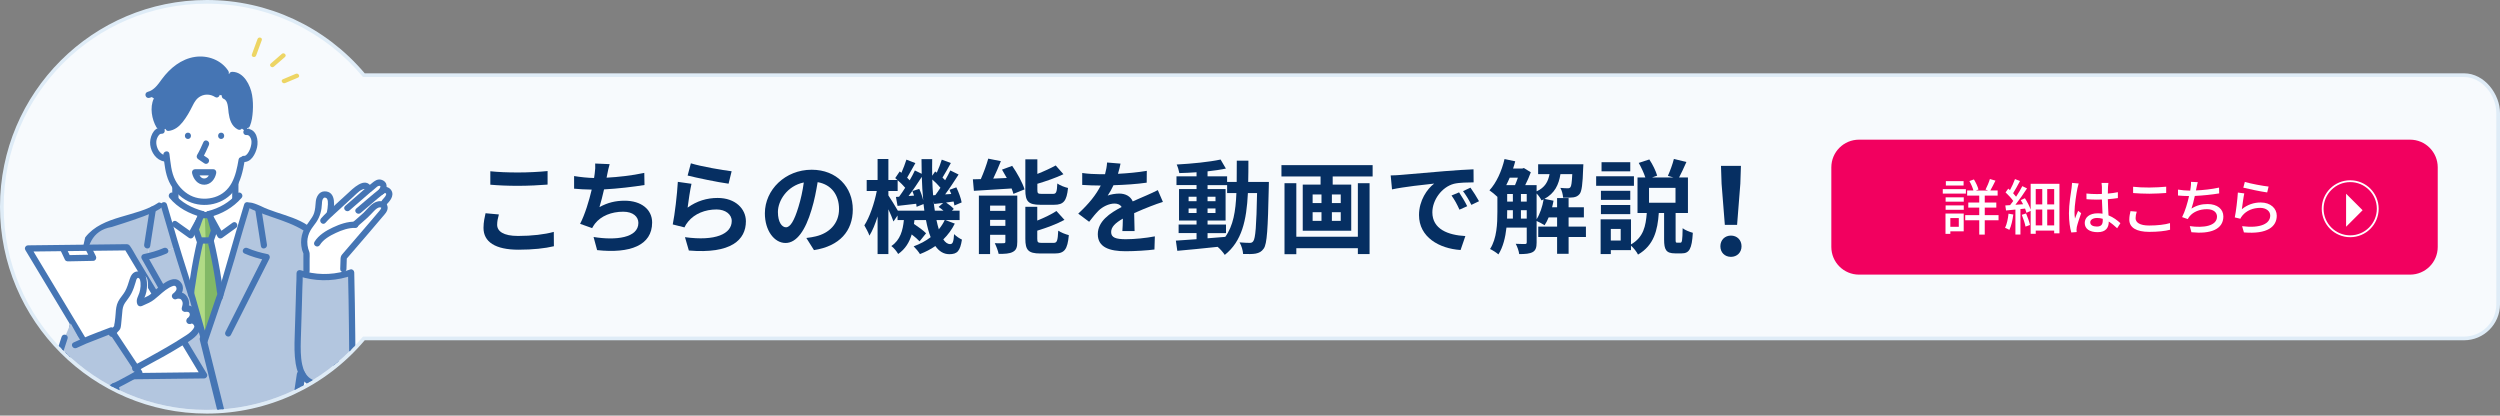 <?xml version="1.0" encoding="utf-8"?>
<!-- Generator: Adobe Illustrator 25.0.0, SVG Export Plug-In . SVG Version: 6.00 Build 0)  -->
<svg version="1.1" id="レイヤー_1" xmlns="http://www.w3.org/2000/svg" xmlns:xlink="http://www.w3.org/1999/xlink" x="0px"
	 y="0px" viewBox="0 0 677.42 112.62" style="enable-background:new 0 0 677.42 112.62;" xml:space="preserve">
<rect x="0" y="0" width="677.42" height="112.62" fill="#808080" stroke="none"/>
<style type="text/css">
	.st0{fill:#F7FAFD;}
	.st1{fill:#DFECF7;}
	.st2{fill:#062F62;}
	.st3{clip-path:url(#SVGID_2_);}
	.st4{fill:#EDD564;}
	.st5{fill:#FFFFFF;}
	.st6{fill:#4575B4;stroke:#4575B4;stroke-width:0.5;stroke-miterlimit:10;}
	.st7{fill:#B3C6DF;}
	.st8{fill:#4575B4;}
	.st9{fill:#B1DB86;}
	.st10{fill:#82B866;}
	.st11{fill:#CACACA;}
	.st12{fill:#F2005F;}
	.st13{display:none;opacity:0.4;}
	.st14{display:inline;opacity:0.72;fill:#FFFFFF;enable-background:new    ;}
	.st15{fill:none;stroke:#FFFFFF;stroke-width:0.5;stroke-miterlimit:10;}
</style>
<g>
	<path class="st0" d="M56.035,111.57c-30.622,0-55.535-24.913-55.535-55.535
		S25.413,0.5,56.035,0.5c16.47,0,31.969,7.237,42.562,19.867h569.071
		c5.295,0,9.251,5.412,9.251,10.251v51.834c0,5.102-4.15,9.252-9.251,9.252
		H98.598C88.004,104.333,72.505,111.57,56.035,111.57z"/>
	<g>
		<path class="st1" d="M56.035,1C73.056,1,88.268,8.73,98.364,20.867H667.668
			c4.833,0,8.752,4.918,8.752,9.751V82.452c0,4.833-3.918,8.751-8.752,8.751H98.364
			c-10.095,12.137-25.308,19.867-42.328,19.867C25.64,111.07,1,86.43,1,56.035
			S25.64,1,56.035,1 M56.035,0C25.137,0,0,25.137,0,56.035s25.137,56.035,56.035,56.035
			c16.54,0,32.11-7.235,42.795-19.867h568.839c5.377,0,9.752-4.374,9.752-9.751
			V30.618c0-5.075-4.17-10.751-9.752-10.751H98.83C88.145,7.235,72.575,0,56.035,0
			L56.035,0z"/>
	</g>
</g>
<path class="st2" d="M134.712,60.898c0,1.767,1.684,3.037,5.659,3.037
	c3.727,0,7.26-0.414,9.69-1.104l0.028,3.892
	c-2.402,0.58-5.715,0.939-9.579,0.939c-6.322,0-9.497-2.126-9.497-5.908
	c0-1.601,0.331-2.954,0.552-3.975l3.616,0.331
	C134.905,59.103,134.712,59.959,134.712,60.898z M140.371,46.736
	c2.733,0,5.88-0.165,8.006-0.387v3.672c-1.932,0.166-5.355,0.332-7.978,0.332
	c-2.899,0-5.3-0.11-7.537-0.304V46.405
	C134.905,46.625,137.472,46.736,140.371,46.736z"/>
<path class="st2" d="M164.534,47.288c-0.055,0.248-0.11,0.552-0.166,0.856
	c3.147-0.165,6.874-0.58,10.215-1.297l0.055,3.285
	c-2.871,0.469-7.26,0.994-10.96,1.187c-0.387,1.684-0.828,3.451-1.242,4.803
	c2.236-1.242,4.389-1.739,6.846-1.739c4.472,0,7.426,2.374,7.426,5.908
	c0,6.211-5.991,8.447-14.907,7.481l-0.966-3.561
	c6.046,0.994,12.147,0.248,12.147-3.81c0-1.656-1.408-3.037-4.113-3.037
	c-3.175,0-5.991,1.132-7.647,3.23c-0.303,0.387-0.497,0.745-0.773,1.215
	l-3.258-1.16c1.325-2.568,2.429-6.239,3.147-9.275
	c-1.739-0.028-3.368-0.11-4.776-0.248v-3.423
	c1.656,0.276,3.727,0.497,5.411,0.525c0.055-0.414,0.11-0.801,0.166-1.132
	c0.166-1.187,0.193-1.878,0.138-2.788l3.92,0.165
	C164.893,45.439,164.727,46.377,164.534,47.288z"/>
<path class="st2" d="M186.323,56.26c2.512-1.822,5.245-2.622,8.144-2.622
	c4.831,0,7.647,2.981,7.647,6.322c0,5.024-3.975,8.889-15.46,7.923l-1.049-3.616
	c8.282,1.132,12.671-0.884,12.671-4.39c0-1.794-1.711-3.119-4.113-3.119
	c-3.119,0-5.935,1.16-7.674,3.257c-0.497,0.607-0.773,1.049-1.021,1.601
	l-3.175-0.8c0.552-2.706,1.187-8.116,1.38-11.54l3.699,0.525
	C187.013,51.319,186.516,54.686,186.323,56.26z M198.249,46.405l-0.828,3.368
	c-2.788-0.359-8.944-1.656-11.098-2.208l0.883-3.313
	C189.829,45.08,195.847,46.129,198.249,46.405z"/>
<path class="st2" d="M220.563,67.772l-2.071-3.285c1.049-0.11,1.822-0.276,2.567-0.442
	c3.534-0.828,6.294-3.368,6.294-7.398c0-3.81-2.071-6.653-5.797-7.288
	c-0.387,2.346-0.856,4.886-1.656,7.481c-1.656,5.577-4.03,9-7.039,9
	c-3.064,0-5.604-3.368-5.604-8.033c0-6.377,5.521-11.816,12.671-11.816
	c6.846,0,11.153,4.748,11.153,10.767C231.081,62.582,227.519,66.695,220.563,67.772z
	 M212.971,61.588c1.16,0,2.236-1.739,3.368-5.466
	c0.635-2.043,1.16-4.389,1.463-6.681c-4.555,0.939-7.012,4.969-7.012,8.006
	C210.79,60.235,211.894,61.588,212.971,61.588z"/>
<path class="st2" d="M258.722,60.594c-0.8,1.601-1.849,3.037-3.119,4.279
	c0.552,0.828,1.16,1.27,1.85,1.27c0.69,0,0.938-0.525,1.076-2.706
	c0.607,0.635,1.491,1.187,2.126,1.491c-0.497,3.12-1.27,3.948-3.423,3.948
	c-1.546,0-2.788-0.801-3.782-2.209c-1.27,0.883-2.677,1.601-4.169,2.181
	c-0.359-0.607-1.16-1.573-1.711-2.098c1.739-0.635,3.285-1.463,4.61-2.484
	c-0.525-1.325-0.938-2.871-1.27-4.638h-3.119
	c-0.028,0.359-0.083,0.718-0.138,1.049c1.215,0.801,2.568,1.794,3.285,2.54
	l-1.767,2.181c-0.469-0.525-1.27-1.215-2.126-1.878
	c-0.635,2.098-1.711,3.948-3.672,5.3c-0.359-0.662-1.187-1.684-1.849-2.153
	c2.429-1.629,3.119-4.251,3.396-7.039h-1.712v-1.242l-1.104,1.629
	c-0.276-0.828-0.828-2.098-1.38-3.313v12.147h-2.926V58.662
	c-0.635,2.015-1.38,3.865-2.208,5.19c-0.304-0.856-0.939-2.043-1.38-2.788
	c1.435-2.181,2.733-6.018,3.368-9.303h-2.733v-2.982h2.954v-5.687h2.926v5.687
	h2.457c-0.193-0.193-0.414-0.359-0.608-0.525l1.215-1.794l0.469,0.359
	c0.497-1.16,1.049-2.54,1.353-3.561l2.429,0.939
	c-0.773,1.325-1.573,2.843-2.236,3.947c0.248,0.248,0.497,0.497,0.69,0.718
	c0.552-0.939,1.021-1.85,1.408-2.678l1.85,0.911
	c-0.028-1.298-0.055-2.623-0.055-3.975h2.899c-0.028,1.546-0.028,3.037,0,4.5
	l0.801-1.159l0.442,0.331c0.525-1.132,1.049-2.512,1.353-3.534l2.457,0.911
	c-0.773,1.38-1.573,2.871-2.264,3.947c0.248,0.249,0.497,0.497,0.718,0.718
	c0.525-0.911,1.021-1.85,1.408-2.65l2.236,1.104
	c-1.104,1.739-2.429,3.754-3.644,5.383l1.656-0.11
	c-0.138-0.387-0.303-0.773-0.469-1.132l1.849-0.663
	c0.635,1.298,1.27,3.009,1.436,4.086l-1.96,0.828
	c-0.055-0.304-0.11-0.69-0.221-1.077l-2.043,0.276
	c0.801,0.525,1.656,1.215,2.098,1.739l-0.525,0.469h2.098v2.54h-3.865
	L258.722,60.594z M250.468,57.088c-0.055-0.58-0.138-1.187-0.221-1.794
	l-1.877,0.745c-0.028-0.248-0.055-0.525-0.111-0.828
	c-1.794,0.193-3.506,0.414-5.052,0.58l-0.441-2.429l0.856-0.055
	c0.525-0.718,1.104-1.546,1.656-2.429c-0.525-0.635-1.298-1.408-2.043-2.043
	v2.926h-2.512v1.187c0.58,0.856,1.905,2.982,2.568,4.141H250.468z
	 M249.088,51.181c0.442,0.939,0.856,2.126,1.076,3.092
	c-0.193-2.015-0.331-4.141-0.387-6.35c-1.104,1.711-2.402,3.644-3.589,5.19
	l1.491-0.11c-0.138-0.442-0.276-0.856-0.441-1.242L249.088,51.181z
	 M253.449,52.865c0.442-0.58,0.911-1.27,1.38-1.988
	c-0.58-0.718-1.408-1.546-2.208-2.236c0.028,1.491,0.11,2.899,0.221,4.279
	L253.449,52.865z M255.658,57.088c-0.414-0.359-0.883-0.718-1.325-1.021l1.242-1.076
	c-0.856,0.083-1.656,0.193-2.429,0.276l-0.166-0.773
	c0.083,0.911,0.193,1.767,0.331,2.595H255.658z M253.753,59.628
	c0.193,0.911,0.414,1.767,0.635,2.512c0.635-0.773,1.187-1.601,1.601-2.512
	H253.753z"/>
<path class="st2" d="M274.273,44.942c1.353,1.96,2.816,4.582,3.341,6.377l-3.009,1.215
	c-0.11-0.442-0.276-0.938-0.497-1.463c-3.644,0.248-7.399,0.469-10.214,0.635
	l-0.276-3.119c0.663,0,1.38-0.028,2.153-0.055
	c0.773-1.739,1.546-3.865,2.015-5.549l3.423,0.69
	c-0.635,1.601-1.38,3.257-2.071,4.72l3.672-0.165
	c-0.414-0.773-0.856-1.546-1.298-2.264L274.273,44.942z M275.653,65.536
	c0,1.436-0.276,2.236-1.187,2.706c-0.939,0.525-2.209,0.552-3.865,0.552
	c-0.165-0.856-0.662-2.126-1.049-2.899c0.966,0.055,2.07,0.027,2.429,0
	c0.332,0,0.442-0.083,0.442-0.414V63.631h-4.141v5.217h-3.037V53.003h10.407V65.536z
	 M268.282,55.708v1.436h4.141v-1.436H268.282z M272.423,61.202v-1.629h-4.141v1.629
	H272.423z M281.837,55.487c-3.23,0-4.003-0.966-4.003-4.003v-8.309h3.257v3.947
	c1.85-0.718,3.672-1.573,4.969-2.291l2.098,2.374
	c-2.098,0.994-4.665,1.877-7.067,2.595v1.629c0,0.994,0.166,1.104,1.215,1.104
	h3.009c0.883,0,1.076-0.414,1.187-2.816c0.663,0.497,2.015,1.021,2.899,1.215
	c-0.359,3.534-1.215,4.555-3.754,4.555H281.837z M285.481,65.812
	c0.938,0,1.132-0.525,1.27-3.312c0.69,0.497,2.016,0.994,2.871,1.215
	c-0.359,3.892-1.187,4.969-3.837,4.969h-3.92c-3.23,0-4.03-0.938-4.03-3.975
	v-8.668h3.23v3.727c1.96-0.8,3.865-1.711,5.19-2.595l2.181,2.402
	c-2.126,1.16-4.858,2.153-7.371,2.926v2.208c0,0.966,0.193,1.104,1.27,1.104
	H285.481z"/>
<path class="st2" d="M302.936,47.095c2.622-0.138,5.383-0.387,7.812-0.801l-0.028,3.202
	c-2.622,0.386-6.018,0.607-8.999,0.69c-0.47,1.021-1.021,2.015-1.574,2.816
	c0.718-0.332,2.209-0.552,3.12-0.552c1.684,0,3.064,0.718,3.671,2.126
	c1.436-0.662,2.595-1.132,3.727-1.629c1.076-0.469,2.043-0.911,3.064-1.435
	l1.38,3.202c-0.883,0.248-2.347,0.801-3.285,1.16
	c-1.242,0.497-2.816,1.104-4.5,1.877c0.028,1.546,0.083,3.589,0.111,4.859
	h-3.313c0.083-0.828,0.11-2.153,0.138-3.368
	c-2.071,1.187-3.175,2.264-3.175,3.644c0,1.518,1.298,1.933,4.003,1.933
	c2.347,0,5.411-0.303,7.84-0.773l-0.11,3.561
	c-1.822,0.248-5.218,0.469-7.812,0.469c-4.334,0-7.537-1.049-7.537-4.61
	c0-3.534,3.313-5.742,6.46-7.371c-0.414-0.69-1.16-0.938-1.932-0.938
	c-1.546,0-3.258,0.883-4.307,1.905c-0.828,0.828-1.629,1.822-2.568,3.037
	l-2.954-2.209c2.899-2.678,4.859-5.135,6.101-7.619c-0.138,0-0.248,0-0.359,0
	c-1.132,0-3.147-0.055-4.665-0.165v-3.23c1.408,0.221,3.451,0.332,4.858,0.332
	c0.414,0,0.883,0,1.325,0c0.304-1.105,0.497-2.181,0.552-3.175l3.644,0.303
	C303.488,45.024,303.294,45.936,302.936,47.095z"/>
<path class="st2" d="M343.828,49.303c0,0-0.028,1.077-0.028,1.463
	c-0.248,11.291-0.469,15.294-1.353,16.564c-0.635,0.911-1.27,1.187-2.181,1.38
	c-0.828,0.166-2.098,0.138-3.423,0.11c-0.055-0.911-0.414-2.236-0.966-3.147
	c1.215,0.11,2.264,0.138,2.788,0.138c0.414,0,0.69-0.11,0.939-0.469
	c0.58-0.745,0.856-4.113,1.021-13.03h-2.484
	c-0.359,7.399-1.629,13.086-6.266,16.757c-0.414-0.662-1.215-1.573-1.933-2.181
	c-3.975,0.414-7.951,0.828-10.932,1.076l-0.387-2.761
	c1.546-0.11,3.478-0.248,5.604-0.387v-1.656h-4.858v-2.319h4.858v-1.077h-4.748
	v-8.53h4.748v-1.077h-5.438v-2.374h5.438v-1.104
	c-1.601,0.11-3.174,0.193-4.665,0.221c-0.11-0.663-0.414-1.684-0.718-2.319
	c4.086-0.221,8.862-0.69,11.898-1.353l1.435,2.457
	c-1.463,0.303-3.174,0.552-4.969,0.745v1.353h5.3v1.518h2.595
	c0.028-1.822,0.028-3.727,0.028-5.77h3.147c0,2.015,0,3.947-0.055,5.77H343.828z
	 M322.075,54.521h2.153v-1.215h-2.153V54.521z M324.228,57.723v-1.242h-2.153v1.242
	H324.228z M327.21,64.57c1.573-0.11,3.202-0.248,4.803-0.387
	c2.153-2.981,2.816-6.929,3.009-11.871h-2.512v-2.153h-5.3v1.077h4.886v8.53
	h-4.886v1.077h4.997v2.319h-4.997V64.57z M329.363,54.521v-1.215h-2.153v1.215
	H329.363z M327.21,56.481v1.242h2.153v-1.242H327.21z"/>
<path class="st2" d="M371.939,44.748v3.064h-10.822v2.208h5.025v12.506h-13.141V50.021h4.831
	v-2.208h-10.601V44.748H371.939z M367.936,49.634h3.175v19.214h-3.175V67.247h-16.674
	v1.629h-3.202V49.634h3.202v14.521h16.674V49.634z M355.679,55.018h2.402v-2.319
	h-2.402V55.018z M355.679,59.849h2.402v-2.346h-2.402V59.849z M363.299,52.699h-2.402
	v2.319h2.402V52.699z M363.299,57.502h-2.402v2.346h2.402V57.502z"/>
<path class="st2" d="M379.539,47.398c2.319-0.193,6.874-0.607,11.926-1.021
	c2.844-0.248,5.853-0.414,7.812-0.497l0.028,3.534
	c-1.491,0.028-3.865,0.028-5.328,0.387c-3.34,0.883-5.853,4.445-5.853,7.73
	c0,4.555,4.252,6.184,8.945,6.432l-1.298,3.782
	c-5.797-0.387-11.263-3.478-11.263-9.469c0-3.975,2.236-7.123,4.113-8.53
	c-2.594,0.276-8.226,0.883-11.428,1.573l-0.359-3.782
	C377.938,47.509,379.015,47.454,379.539,47.398z M397.566,55.874l-2.098,0.939
	c-0.69-1.518-1.27-2.595-2.153-3.837l2.043-0.856
	C396.047,53.113,397.041,54.797,397.566,55.874z M400.768,54.521l-2.07,0.994
	c-0.745-1.491-1.381-2.512-2.264-3.727l2.015-0.938
	C399.139,51.815,400.189,53.444,400.768,54.521z"/>
<path class="st2" d="M429.735,64.211h-4.693v4.555h-3.119v-4.555h-5.107v-2.816h5.107
	v-2.484h-2.291c-0.332,0.801-0.69,1.518-1.105,2.126
	c-0.469-0.331-1.463-0.856-2.153-1.16v5.825c0,1.298-0.221,2.126-1.049,2.595
	c-0.856,0.469-1.988,0.552-3.672,0.552c-0.082-0.8-0.525-2.043-0.938-2.788
	c1.105,0.055,2.181,0.055,2.512,0.055s0.469-0.11,0.469-0.469v-3.975h-5.493
	c-0.276,2.595-0.911,5.273-2.181,7.261c-0.469-0.442-1.657-1.187-2.264-1.463
	c1.849-2.843,1.988-6.957,1.988-10.048v-4.086
	c-0.552-0.552-1.574-1.38-2.154-1.767c1.878-2.015,3.341-5.245,4.086-8.475
	l2.899,0.607c-0.166,0.663-0.359,1.325-0.58,1.96h2.512l0.414-0.138
	l1.878,1.16c-0.387,1.076-0.938,2.346-1.518,3.478h3.092v1.684
	c2.291-1.049,3.119-2.65,3.506-4.665h-3.092v-2.678h12.257
	c0,0-0.027,0.69-0.055,1.049c-0.138,4.389-0.387,6.294-0.966,7.012
	c-0.47,0.58-0.995,0.801-1.685,0.911c-0.607,0.083-1.684,0.11-2.788,0.083
	c-0.055-0.856-0.331-1.96-0.745-2.65c0.856,0.083,1.601,0.11,1.988,0.11
	c0.332,0,0.552-0.055,0.745-0.303c0.248-0.304,0.387-1.242,0.497-3.534h-3.202
	c-0.469,2.871-1.518,5.162-4.334,6.708l2.458,0.497
	c-0.111,0.58-0.222,1.187-0.387,1.767h1.353v-2.484h3.119v2.484h4.141v2.761
	h-4.141v2.484h4.693V64.211z M409.086,48.144c-0.304,0.69-0.608,1.38-0.939,2.015
	h2.374c0.276-0.607,0.525-1.325,0.773-2.015H409.086z M408.395,57.42
	c0,0.58,0,1.187-0.028,1.822h1.574v-2.291h-1.546V57.42z M408.395,54.631h1.546
	V52.561h-1.546V54.631z M412.122,54.631h1.573V52.561h-1.573V54.631z M413.695,59.241
	v-2.291h-1.573v2.291H413.695z M416.374,59.407c0.911-1.436,1.573-3.423,1.904-5.383
	c-0.193,0.083-0.386,0.193-0.58,0.276c-0.248-0.552-0.8-1.325-1.325-1.877
	V59.407z"/>
<path class="st2" d="M442.746,50.352h-10.242v-2.595h10.242V50.352z M455.334,65.757
	c0.441,0,0.551-0.497,0.607-3.92c0.608,0.497,1.933,1.021,2.761,1.242
	c-0.248,4.417-0.994,5.577-3.009,5.577h-1.794c-2.429,0-2.981-0.966-2.981-3.782
	v-7.15h-1.435c-0.332,4.665-1.298,8.724-5.632,11.263
	c-0.358-0.745-1.159-1.767-1.904-2.429v1.215h-5.467v1.076h-2.761v-9.414h8.227
	v6.791c3.423-1.933,4.003-5.024,4.279-8.503h-2.512v-9.634h2.125
	c-0.386-1.187-1.104-2.733-1.794-3.948l2.871-0.939
	c0.911,1.353,1.767,3.147,2.126,4.39l-1.408,0.497h5.825l-1.518-0.442
	c0.58-1.27,1.298-3.202,1.629-4.582l3.395,0.828
	c-0.662,1.546-1.408,3.064-1.988,4.196h2.402v9.634h-3.341v7.123
	c0,0.801,0.028,0.911,0.414,0.911H455.334z M441.751,54.162h-7.95v-2.457h7.95
	V54.162z M433.801,55.542h7.95v2.484h-7.95V55.542z M441.751,46.432h-7.785v-2.485
	h7.785V46.432z M439.157,62.03h-2.678v3.147h2.678V62.03z M454.009,50.904h-7.178
	v4.03h7.178V50.904z"/>
<path class="st2" d="M466.168,66.734c0-1.726,1.238-2.898,2.866-2.898
	c1.628,0,2.866,1.172,2.866,2.898c0,1.694-1.238,2.866-2.866,2.866
	C467.373,69.6,466.168,68.428,466.168,66.734z M466.494,49.8l-0.162-4.852h5.405
	l-0.162,4.852l-0.879,11.138h-3.322L466.494,49.8z"/>
<g>
	<g>
		<defs>
			<circle id="SVGID_1_" cx="56.035" cy="56.035" r="55.035"/>
		</defs>
		<clipPath id="SVGID_2_">
			<use xlink:href="#SVGID_1_"  style="overflow:visible;"/>
		</clipPath>
		<g class="st3">
			<g>
				<g>
					<path class="st4" d="M69.402,15.047c0.51-1.386,1.02-2.773,1.53-4.159
						c0.265-0.72-0.886-1.031-1.148-0.317c-0.51,1.386-1.02,2.773-1.53,4.159
						C67.989,15.451,69.139,15.762,69.402,15.047L69.402,15.047z"/>
					<path class="st4" d="M74.21,18.057c1.003-0.874,2.006-1.748,3.009-2.621
						c0.579-0.504-0.266-1.344-0.842-0.842c-1.003,0.874-2.006,1.748-3.009,2.621
						C72.788,17.719,73.634,18.559,74.21,18.057L74.21,18.057z"/>
					<path class="st4" d="M77.245,22.512c1.17-0.495,2.341-0.989,3.511-1.484
						c0.704-0.297,0.097-1.324-0.601-1.028c-1.17,0.495-2.341,0.989-3.511,1.484
						C75.94,21.781,76.547,22.807,77.245,22.512L77.245,22.512z"/>
				</g>
				<g>
					<rect x="47.52" y="45.379" class="st5" width="16.246" height="13.756"/>
					<path class="st6" d="M47.52,59.731c4.747,0,9.494,0,14.241,0c0.668,0,1.336,0,2.005,0
						c0.322,0,0.596-0.273,0.596-0.596c0-4.011,0-8.023,0-12.034
						c0-0.574,0-1.148,0-1.723c0-0.322-0.273-0.596-0.596-0.596
						c-4.747,0-9.494,0-14.241,0c-0.668,0-1.336,0-2.005,0
						c-0.322,0-0.596,0.273-0.596,0.596c0,4.011,0,8.023,0,12.034
						c0,0.574,0,1.148,0,1.723c0,0.766,1.191,0.768,1.191,0c0-4.011,0-8.023,0-12.034
						c0-0.574,0-1.148,0-1.723c-0.199,0.199-0.397,0.397-0.596,0.596
						c4.747,0,9.494,0,14.241,0c0.668,0,1.336,0,2.005,0
						c-0.199-0.199-0.397-0.397-0.596-0.596c0,4.011,0,8.023,0,12.034
						c0,0.574,0,1.148,0,1.723c0.199-0.199,0.397-0.397,0.596-0.596
						c-4.747,0-9.494,0-14.241,0c-0.668,0-1.336,0-2.005,0
						C46.753,58.54,46.752,59.731,47.52,59.731z"/>
				</g>
				<path class="st5" d="M55.708,57.76c-6.551,0-9.04-4.716-9.04-4.716l-2.096,2.62
					l8.647,39.959l6.813,0.393l7.599-38.518l-2.751-4.454
					C64.879,53.044,62.259,57.76,55.708,57.76z"/>
				<g>
					<path class="st7" d="M83.487,62.035c-2.725-1.638-6.883-2.856-8.716-3.685
						c-2.097-0.949-4.846-1.803-6.944-2.751l-0.849,0.003l-1.794,5.956
						l-9.411,31.249l-0.432,0.127l-0.87-2.973l-3.315,0.97L39.123,69.674
						c0,0,0.59-0.119,1.446-0.339l-0.69-2.839l1.513-9.684l-0.084-0.185
						c-3.071,1.406-6.244,2.591-9.484,3.544c-1.728,0.507-3.495,0.958-5.073,1.829
						c-1.577,0.87-2.974,2.239-3.433,3.981l11.45,51.183l44.996-1.806
						l6.927-48.1C86.474,65.584,84.934,62.905,83.487,62.035z"/>
				</g>
				<g>
					<path class="st5" d="M66.965,35.733v0.001c-0.068,0-0.138,0.005-0.208,0.016
						l-1.873-1.394c-3.315-1.585-1.153-7.35-3.984-8.352l-2.175-0.436
						c-1.621-1.118-3.98-1.011-5.495,0.246c-1.083,0.901-1.199,1.235-1.801,2.46
						c-0.69,1.404-1.45,2.78-2.398,4.03c-0.85,1.123-1.973,2.201-3.375,2.331
						l-2.011,0.751c-0.069,0-0.136,0.007-0.203,0.018
						c-0.998,0.176-1.727,1.611-1.881,2.472c-0.364,2.023,0.942,4.765,3.156,5.057
						l0.494-0.062c0.355,2.777,0.611,5.108,2.121,7.328
						c0.612,0.896,1.428,1.774,2.538,2.656c2.654,2.108,6.528,2.346,9.588,0.98
						c1.3-0.58,2.31-1.394,3.106-2.392c1.634-2.044,2.378-4.859,2.906-8.028
						l0.525-0.366c1.743,0.328,3.307-3.197,2.941-5.229
						C68.771,36.911,68.042,35.718,66.965,35.733z M50.923,37.453
						c-0.845,0-0.844-1.31,0-1.31S51.766,37.453,50.923,37.453z M52.861,46.689h4.909
						C57.215,49.984,53.546,50.115,52.861,46.689z M59.924,37.453
						c-0.844,0-0.842-1.31,0-1.31C60.769,36.143,60.768,37.453,59.924,37.453z"/>
				</g>
				<g>
					<path class="st8" d="M67.189,24.7c-0.766-2.315-2.306-4.468-4.297-4.397
						l-1.737-0.641c-1.787-2.844-5.582-4.06-8.851-3.286
						c-2.758,0.652-4.887,2.188-6.748,4.288c-1.681,1.897-2.711,4.419-5.315,5.044
						l2.162,1.441c-1.009,2.018-0.144,5.476,0.721,6.917l0.32,1.336
						c0.067-0.012,0.134-0.018,0.203-0.018l2.011-0.751
						c1.402-0.13,2.525-1.208,3.375-2.331c0.947-1.25,1.707-2.625,2.398-4.03
						c0.603-1.225,0.718-1.559,1.801-2.46c1.514-1.258,3.874-1.364,5.495-0.246
						l2.175,0.436c2.831,1.002,0.669,6.767,3.984,8.352l1.873,1.394
						c0.071-0.01,0.14-0.016,0.208-0.016v-0.001l-0.064-1.809
						C67.862,31.682,67.955,27.015,67.189,24.7z"/>
				</g>
				<g>
					<path class="st8" d="M59.924,35.946c-1.095,0-1.097,1.703,0,1.703
						C61.021,37.65,61.022,35.946,59.924,35.946z"/>
				</g>
				<g>
					<path class="st7" d="M47.773,67.066l-3.012,0.882
						c-1.33,0.596-2.946,1.068-4.107,1.366c-0.029,0.008-0.056,0.014-0.084,0.021
						c-0.857,0.22-1.446,0.339-1.446,0.339l12.034,21.256l3.315-0.97L51.449,79.631
						L47.773,67.066z"/>
				</g>
				<g>
					<path class="st8" d="M50.924,35.946c-1.097,0-1.099,1.703,0,1.703
						C52.019,37.65,52.02,35.946,50.924,35.946z"/>
				</g>
				<g>
					<path class="st7" d="M44.419,55.601l-0.998,0.016
						c-0.698,0.348-1.403,0.685-2.112,1.01l0.084,0.185l-1.513,9.684l0.69,2.839
						c0.028-0.007,0.055-0.013,0.084-0.021c1.161-0.299,2.777-0.77,4.107-1.366
						l3.012-0.882l-1.744-5.96L44.419,55.601z"/>
				</g>
				<path class="st6" d="M44.501,42.009c0.332,2.418,0.503,4.9,1.55,7.143
					c1.005,2.153,2.897,4.137,5.045,5.169c4.172,2.004,9.594,0.82,12.297-2.997
					c1.595-2.252,2.2-5.079,2.651-7.752c0.126-0.75-1.021-1.072-1.148-0.317
					c-0.368,2.186-0.82,4.444-1.881,6.414c-1.027,1.908-2.647,3.317-4.724,3.975
					c-1.968,0.623-4.139,0.613-6.074-0.129c-2.08-0.797-3.893-2.586-4.924-4.539
					c-1.175-2.226-1.305-4.837-1.641-7.283
					C45.545,40.937,44.398,41.259,44.501,42.009L44.501,42.009z"/>
				<path class="st6" d="M55.347,38.608c-0.529,1.181-1.05,2.393-1.72,3.502
					c-0.17,0.282-0.056,0.645,0.214,0.815c0.574,0.362,1.109,0.779,1.684,1.141
					c0.65,0.41,1.249-0.62,0.601-1.028c-0.574-0.362-1.109-0.779-1.684-1.141
					c0.071,0.272,0.142,0.543,0.214,0.815c0.67-1.109,1.191-2.321,1.72-3.502
					C56.686,38.515,55.66,37.909,55.347,38.608L55.347,38.608z"/>
				<path class="st6" d="M43.821,34.803c-2.146-0.159-3.087,2.726-2.87,4.427
					c0.247,1.94,1.556,3.954,3.607,4.278c0.75,0.118,1.073-1.029,0.317-1.148
					c-1.498-0.236-2.428-1.587-2.704-3.002c-0.128-0.654-0.102-1.323,0.143-1.946
					c0.25-0.635,0.731-1.474,1.508-1.416C44.586,36.051,44.582,34.86,43.821,34.803
					L43.821,34.803z"/>
				<path class="st6" d="M66.756,36.345c0.069-0.005,0.139-0.01,0.208-0.016
					c0.321-0.024,0.596-0.253,0.596-0.596c0-0,0-0.001,0-0.001
					c-0.199,0.199-0.397,0.397-0.596,0.596c0.755,0.03,1.223,0.86,1.369,1.518
					c0.139,0.622,0.04,1.294-0.118,1.902c-0.173,0.668-0.443,1.321-0.843,1.885
					c-0.251,0.353-0.719,0.913-1.221,0.84c-0.75-0.108-1.074,1.039-0.317,1.148
					c2.017,0.291,3.18-2.069,3.565-3.704c0.435-1.844-0.056-4.687-2.436-4.781
					c-0.322-0.013-0.596,0.283-0.596,0.596c0,0,0,0.001,0,0.001
					c0.199-0.199,0.397-0.397,0.596-0.596c-0.069,0.005-0.139,0.01-0.208,0.016
					C65.997,35.212,65.991,36.403,66.756,36.345L66.756,36.345z"/>
				<path class="st6" d="M46.116,53.45c2.206,2.678,5.289,4.235,8.586,5.146
					c0.74,0.204,1.056-0.944,0.317-1.148c-3.117-0.861-5.976-2.308-8.06-4.84
					C46.471,52.016,45.632,52.863,46.116,53.45L46.116,53.45z"/>
				<path class="st6" d="M47.088,61.222c1.431,1.021,2.862,2.043,4.293,3.064
					c0.258,0.184,0.67,0.049,0.815-0.214c1.059-1.917,2.119-3.834,3.178-5.75
					c0.371-0.671-0.657-1.273-1.028-0.601c-1.06,1.917-2.119,3.833-3.178,5.75
					c0.272-0.071,0.543-0.142,0.815-0.214c-1.431-1.021-2.862-2.043-4.293-3.064
					C47.064,59.748,46.469,60.78,47.088,61.222L47.088,61.222z"/>
				<path class="st6" d="M43.844,55.759c0.97,3.318,1.941,6.636,2.912,9.953
					c0.94,3.213,1.983,6.395,2.99,9.587c0.507,1.608,1.015,3.217,1.523,4.825
					c0.23,0.728,1.38,0.417,1.148-0.317c-1.124-3.564-2.249-7.127-3.373-10.691
					c-0.857-2.715-1.645-5.449-2.445-8.182c-0.536-1.831-1.071-3.662-1.607-5.493
					C44.778,54.708,43.628,55.021,43.844,55.759L43.844,55.759z"/>
				<path class="st6" d="M40.818,56.653c-0.504,3.228-1.009,6.456-1.513,9.684
					c-0.117,0.75,1.03,1.073,1.148,0.317c0.504-3.228,1.009-6.456,1.513-9.684
					C42.084,56.22,40.936,55.897,40.818,56.653L40.818,56.653z"/>
				<path class="st6" d="M44.46,67.433c-1.742,0.766-3.632,1.286-5.495,1.667
					c-0.385,0.079-0.534,0.56-0.356,0.875c1.352,2.388,2.704,4.777,4.057,7.165
					c2.159,3.813,4.318,7.626,6.476,11.439c0.5,0.884,1,1.767,1.501,2.651
					c0.378,0.667,1.407,0.067,1.028-0.601c-1.352-2.388-2.704-4.777-4.057-7.165
					c-2.159-3.813-4.318-7.626-6.476-11.439c-0.5-0.884-1-1.767-1.501-2.651
					c-0.119,0.292-0.237,0.583-0.356,0.875c1.971-0.403,3.937-0.976,5.78-1.787
					C45.761,68.154,45.156,67.127,44.46,67.433L44.46,67.433z"/>
				<path class="st6" d="M64.438,52.608c-2.165,2.467-4.896,4.03-8.059,4.84
					c-0.742,0.19-0.428,1.339,0.317,1.148c3.347-0.856,6.295-2.536,8.585-5.146
					C65.784,52.876,64.945,52.031,64.438,52.608L64.438,52.608z"/>
				<path class="st6" d="M66.403,55.443c-0.765,2.539-1.539,5.076-2.276,7.623
					c-1.217,4.203-2.435,8.407-3.652,12.61c-0.361,1.246-1.212,3.617-1.573,4.864
					c-0.214,0.738,0.935,1.053,1.148,0.317c0.925-3.193,2.339-7.51,3.264-10.703
					c0.838-2.892,1.648-5.794,2.516-8.677c0.574-1.906,1.148-3.812,1.722-5.718
					C67.773,55.024,66.624,54.709,66.403,55.443L66.403,55.443z"/>
				<g>
					<path class="st9" d="M54.362,65.006c-1.136,4.786-1.993,9.637-2.565,14.523
						l3.629,12.871l4.277-12.564c-0.573-4.885-1.533-10.043-2.669-14.829H54.362z"/>
					<polygon class="st10" points="55.555,58.699 55.505,91.954 59.457,80.974 56.788,66.145 
						57.754,63.68 56.575,59.952 					"/>
					<path class="st6" d="M53.788,64.848c-0.813,3.441-1.489,6.913-2.015,10.409
						c-0.122,0.813-0.236,1.627-0.344,2.441c-0.081,0.614-0.306,1.385-0.203,2.001
						c0.045,0.27,0.154,0.545,0.228,0.808c0.86,3.048,1.719,6.097,2.579,9.145
						c0.273,0.969,0.546,1.937,0.819,2.906c0.166,0.588,0.964,0.543,1.148,0
						c0.827-2.429,1.654-4.859,2.481-7.288c0.486-1.427,0.972-2.855,1.458-4.282
						c0.105-0.31,0.25-0.627,0.322-0.947c0.078-0.348-0.025-0.732-0.069-1.083
						c-0.109-0.866-0.227-1.732-0.355-2.596c-0.572-3.869-1.328-7.709-2.228-11.514
						c-0.06-0.253-0.32-0.437-0.574-0.437c-0.891,0-1.782,0-2.673,0
						c-0.766,0-0.768,1.191,0,1.191c0.891,0,1.782,0,2.673,0
						c-0.191-0.146-0.383-0.291-0.574-0.437c0.796,3.366,1.479,6.759,2.023,10.175
						c0.13,0.816,0.252,1.633,0.365,2.451c0.054,0.389,0.105,0.778,0.154,1.167
						c0.025,0.203,0.137,0.555,0.124,0.731c-0.019,0.254-0.19,0.559-0.272,0.798
						c-1.019,2.995-2.039,5.989-3.058,8.984c-0.314,0.924-0.629,1.847-0.943,2.771
						c0.383,0,0.766,0,1.148,0c-0.664-2.354-1.328-4.709-1.992-7.063
						c-0.419-1.485-0.837-2.97-1.256-4.455c-0.108-0.384-0.286-0.8-0.337-1.197
						c-0.01-0.076-0.021-0.127-0.02-0.191c0.02-0.85,0.239-1.769,0.36-2.621
						c0.548-3.882,1.279-7.735,2.181-11.55
						C55.113,64.419,53.965,64.101,53.788,64.848z"/>
				</g>
				<path class="st6" d="M69.43,56.97c0.504,3.228,1.009,6.456,1.513,9.684
					c0.118,0.755,1.266,0.434,1.148-0.317c-0.504-3.228-1.009-6.456-1.513-9.684
					C70.46,55.898,69.313,56.219,69.43,56.97L69.43,56.97z"/>
				<path class="st6" d="M66.337,68.462c1.842,0.812,3.809,1.383,5.78,1.787
					c-0.119-0.292-0.237-0.583-0.356-0.875c-1.179,2.332-2.357,4.663-3.536,6.995
					c-1.877,3.713-3.754,7.426-5.631,11.14c-0.429,0.848-0.858,1.697-1.286,2.545
					c-0.345,0.682,0.682,1.286,1.028,0.601c1.179-2.332,2.357-4.663,3.536-6.995
					c1.877-3.713,3.754-7.426,5.631-11.14c0.429-0.848,0.858-1.696,1.286-2.545
					c0.162-0.32,0.043-0.793-0.356-0.875c-1.864-0.382-3.753-0.899-5.495-1.667
					C66.243,67.127,65.636,68.153,66.337,68.462L66.337,68.462z"/>
				<path class="st6" d="M59.024,25.053c-2.454-1.616-5.818-0.796-7.424,1.619
					c-0.369,0.554-0.625,1.187-0.925,1.779c-0.402,0.793-0.83,1.574-1.308,2.324
					c-0.842,1.323-2.009,3.055-3.712,3.264c-0.751,0.092-0.76,1.284,0,1.191
					c1.521-0.186,2.693-1.115,3.626-2.286c1.067-1.339,1.906-2.837,2.661-4.369
					c0.559-1.134,1.14-2.111,2.306-2.727c1.319-0.697,2.942-0.579,4.176,0.234
					C59.065,26.505,59.663,25.474,59.024,25.053L59.024,25.053z"/>
				<path class="st6" d="M61.668,19.362c-1.867-2.889-5.442-4.19-8.78-3.7
					c-3.642,0.535-6.646,2.989-8.776,5.868c-1.095,1.48-2.141,3.114-4.031,3.604
					c-0.741,0.192-0.427,1.341,0.317,1.148c1.504-0.389,2.632-1.377,3.572-2.576
					c1.016-1.295,1.913-2.634,3.118-3.773c2.444-2.309,5.858-3.792,9.234-2.941
					c1.748,0.441,3.331,1.442,4.318,2.97
					C61.055,20.605,62.086,20.009,61.668,19.362L61.668,19.362z"/>
				<path class="st6" d="M60.74,26.578c1.354,0.517,1.29,2.817,1.454,3.983
					c0.239,1.7,0.735,3.477,2.388,4.309c0.683,0.344,1.287-0.684,0.601-1.028
					c-3.217-1.618-0.581-7.059-4.126-8.412
					C60.34,25.156,60.03,26.307,60.74,26.578L60.74,26.578z"/>
				<path class="st6" d="M62.891,20.899c1.303-0.009,2.241,1.032,2.865,2.071
					c0.657,1.093,1.058,2.303,1.219,3.565c0.297,2.324,0.261,5.037-0.65,7.23
					c-0.294,0.707,0.858,1.015,1.148,0.317c0.518-1.246,0.692-2.639,0.778-3.976
					c0.093-1.441,0.049-2.903-0.195-4.328c-0.433-2.538-2.168-6.09-5.167-6.069
					C62.125,19.713,62.124,20.904,62.891,20.899L62.891,20.899z"/>
				<path class="st6" d="M41.887,26.85c-1.069,2.26-0.505,5.414,0.721,7.519
					c0.386,0.662,1.415,0.063,1.028-0.601c-0.518-0.89-0.806-1.921-0.976-2.932
					c-0.185-1.097-0.231-2.356,0.255-3.385
					C43.241,26.762,42.215,26.156,41.887,26.85L41.887,26.85z"/>
				<g>
					<path class="st5" d="M57.77,46.689h-4.909C53.546,50.115,57.215,49.984,57.77,46.689z"/>
					<path class="st6" d="M57.77,46.094c-1.636,0-3.273,0-4.909,0
						c-0.404,0-0.656,0.379-0.574,0.754c0.325,1.496,1.4,2.981,3.077,2.958
						c1.642-0.023,2.703-1.465,2.98-2.958c0.139-0.749-1.008-1.07-1.148-0.317
						c-0.177,0.953-0.721,2.055-1.832,2.083c-1.14,0.029-1.721-1.127-1.929-2.083
						c-0.191,0.251-0.383,0.503-0.574,0.754c1.636,0,3.273,0,4.909,0
						C58.536,47.285,58.538,46.094,57.77,46.094z"/>
				</g>
				<path class="st6" d="M17.911,98.499c0.191,0.251,0.383,0.503,0.574,0.754
					c1.488-9.111,2.976-18.222,4.464-27.333c0.317-5.07,1.583-9.675,7.267-10.658
					c1.34-0.467,17.182-5.129,12.904-6.16l0,0
					c-6.104,4.058-15.173,3.399-19.807,9.343
					c-2.764,11.236-3.809,22.986-5.962,34.399
					c-0.1,0.393,0.099,0.849,0.56,0.846"/>
				<path class="st6" d="M91.024,99.69c0.456,0.054,0.775-0.315,0.697-0.754
					c-0.789-5.64-1.578-11.28-2.367-16.92
					c-1.141-5.784-0.924-11.989-3.027-17.51
					c-3.159-5.384-10.555-5.803-15.752-8.436
					c-0.773-0.335-4.362-1.98-3.05,0.043c5.451,2.692,12.091,3.615,16.808,7.513
					c4.645,10.908,3.722,23.982,6.239,35.628"/>
				<g>
					<polygon class="st9" points="54.463,58.35 53.022,62.149 54.07,65.162 57.084,65.162 
						58.001,62.542 56.822,58.219 					"/>
					<polygon class="st10" points="55.481,58.072 56.947,58.072 58.37,62.572 57.089,65.926 
						55.752,65.982 					"/>
					<path class="st6" d="M53.889,58.191c-0.465,1.227-1.048,2.458-1.41,3.718
						c-0.139,0.483,0.204,1.072,0.36,1.522c0.219,0.63,0.438,1.259,0.657,1.889
						c0.087,0.25,0.3,0.437,0.574,0.437c1.004,0,2.009,0,3.013,0
						c0.277,0,0.487-0.188,0.574-0.437c0.228-0.652,0.457-1.305,0.685-1.957
						c0.178-0.508,0.278-0.812,0.136-1.332c-0.361-1.324-0.722-2.647-1.083-3.971
						c-0.066-0.241-0.316-0.452-0.574-0.437c-0.786,0.044-1.572,0.087-2.358,0.131
						c-0.762,0.042-0.767,1.234,0,1.191c0.786-0.044,1.572-0.087,2.358-0.131
						c-0.191-0.146-0.383-0.291-0.574-0.437c0.351,1.289,0.703,2.577,1.054,3.866
						c0.027,0.097,0.144,0.664,0.123,0.3c-0.016-0.281-0.022-0.07-0.07,0.045
						c-0.069,0.165-0.119,0.34-0.178,0.508c-0.223,0.636-0.445,1.272-0.668,1.907
						c0.191-0.146,0.383-0.291,0.574-0.437c-1.004,0-2.009,0-3.013,0
						c0.191,0.146,0.383,0.291,0.574,0.437c-0.206-0.594-0.413-1.187-0.619-1.781
						c-0.118-0.341-0.218-0.696-0.358-1.028c-0.008-0.02-0.048-0.192-0.069-0.199
						c0.207,0.07-0.103,0.472,0.051,0.171c0.333-0.648,0.533-1.406,0.792-2.087
						c0.199-0.524,0.398-1.048,0.596-1.572
						C55.31,57.791,54.159,57.48,53.889,58.191z"/>
				</g>
				<g>
					<polygon class="st5" points="7.596,67.323 28.467,102.017 55.315,101.699 34.443,67.005 					"/>
					<path class="st6" d="M7.081,67.623c1.749,2.908,3.499,5.816,5.248,8.724
						c3.276,5.445,6.551,10.889,9.827,16.334c1.317,2.188,2.633,4.377,3.95,6.565
						c0.599,0.996,1.137,2.091,1.824,3.031c0.281,0.385,0.61,0.334,1.022,0.329
						c0.8-0.009,1.6-0.019,2.4-0.028c2.823-0.033,5.646-0.067,8.468-0.1
						c5.071-0.06,10.142-0.12,15.213-0.18c0.094-0.001,0.189-0.002,0.283-0.003
						c0.445-0.005,0.75-0.504,0.514-0.896c-1.749-2.908-3.499-5.816-5.248-8.724
						c-3.276-5.445-6.551-10.889-9.827-16.334c-1.317-2.188-2.633-4.377-3.95-6.565
						c-0.599-0.996-1.137-2.091-1.824-3.031c-0.281-0.385-0.61-0.334-1.022-0.329
						c-0.8,0.009-1.6,0.019-2.4,0.028c-2.823,0.033-5.646,0.067-8.468,0.1
						c-5.071,0.06-10.142,0.12-15.213,0.18c-0.094,0.001-0.189,0.002-0.283,0.003
						c-0.766,0.009-0.768,1.2,0,1.191c3.014-0.036,6.028-0.071,9.042-0.107
						c4.829-0.057,9.657-0.114,14.486-0.171c1.107-0.013,2.213-0.026,3.32-0.039
						c-0.171-0.098-0.343-0.197-0.514-0.295c2.351,3.908,4.702,7.816,7.053,11.725
						c3.747,6.228,7.494,12.456,11.241,18.685c0.859,1.428,1.718,2.856,2.578,4.285
						c0.171-0.299,0.343-0.597,0.514-0.896c-3.014,0.036-6.028,0.071-9.042,0.107
						c-4.829,0.057-9.657,0.114-14.486,0.171c-1.107,0.013-2.213,0.026-3.32,0.039
						c0.171,0.098,0.343,0.197,0.514,0.295c-2.351-3.908-4.702-7.816-7.053-11.725
						C18.181,83.763,14.434,77.535,10.687,71.307
						c-0.859-1.428-1.718-2.856-2.578-4.285
						C7.715,66.366,6.685,66.964,7.081,67.623z"/>
				</g>
				<path class="st6" d="M16.72,67.928c0.369,0.783,0.737,1.567,1.106,2.35
					c0.086,0.182,0.32,0.299,0.514,0.295c2.304-0.046,4.607-0.092,6.911-0.138
					c0.471-0.009,0.716-0.493,0.514-0.896c-0.415-0.829-0.829-1.659-1.244-2.488
					c-0.343-0.686-1.371-0.083-1.028,0.601c0.415,0.829,0.829,1.659,1.244,2.488
					c0.171-0.299,0.343-0.597,0.514-0.896c-2.304,0.046-4.607,0.092-6.911,0.138
					c0.171,0.098,0.343,0.197,0.514,0.295c-0.369-0.783-0.737-1.567-1.106-2.35
					C17.422,66.633,16.395,67.237,16.72,67.928L16.72,67.928z"/>
				<path class="st7" d="M22.3,93.002l-1.179-1.834l-1.965-3.537l-1.65,3.867
					c0,0-0.423,1.349-1.1,3.509c-0.679,2.159-1.158,4.44-0.835,6.68
					c0.404,2.778,3.034,6.711,6.184,6.592c0.798-0.03,1.572-0.27,2.328-0.525
					c4.614-1.563,9.788-4.588,13.817-7.3l-7.464-10.505L22.3,93.002z"/>
				<g>
					<path class="st5" d="M51.681,86.377c0.069-0.05,1.46-1.059,0.681-2.449
						c-0.5-0.893-1.823-0.626-1.823-0.626s0.336-1.259,0.228-1.71
						c-0.109-0.451-0.582-1.432-1.197-1.538c-0.456-0.077-1.15-0.217-1.514,0.07
						c0.773-0.6,1.514-1.551,1.013-2.576c-0.322-0.659-0.73-0.897-1.192-0.897
						c-0.504,0-1.074,0.285-1.67,0.612c-1.572,0.864-2.774,2.137-4.17,3.272
						c-0.415,0.336-2.788,1.36-2.788,1.36s-0.257-0.709,0.053-1.277
						c0.756-1.385,0.847-2.521,0.752-4.096c-0.028-0.455-0.097-0.922-0.339-1.308
						c-0.242-0.384-0.843-0.578-1.291-0.5c-0.712,0.123-0.988,0.973-1.182,1.668
						c-0.503,1.808-1.122,3.204-2.317,4.653c-0.898,1.092-1.031,2.042-1.106,3.456
						c-0.058,1.084-0.405,3.554-0.405,3.554l-1.392,1.561l5.944,8.846
						c0.119-0.076,9.088-4.93,12.031-6.896c0.669-0.448,1.31-0.867,1.907-1.245
						c0.708-0.448,2.101-1.945,1.823-2.734
						C53.078,85.725,51.752,86.342,51.681,86.377z"/>
				</g>
				<path class="st6" d="M16.931,91.34c-0.905,2.887-2.065,5.821-2.059,8.888
					c0.006,2.888,1.37,5.818,3.709,7.559c1.172,0.872,2.532,1.243,3.979,1
					c1.353-0.227,2.668-0.799,3.924-1.337c2.445-1.046,4.818-2.263,7.166-3.508
					c1.481-0.786,2.956-1.587,4.411-2.419c0.268-0.153,0.391-0.548,0.214-0.815
					c-2.217-3.345-4.434-6.691-6.65-10.036c-0.317-0.479-0.635-0.958-0.952-1.437
					c-0.134-0.202-0.422-0.372-0.673-0.274c-2.519,0.988-5.098,1.882-7.565,2.993
					c-0.797,0.359-1.594,0.717-2.391,1.076c-0.698,0.314-0.093,1.341,0.601,1.028
					c0.683-0.307,1.365-0.614,2.048-0.921c0.17-0.077,0.341-0.153,0.511-0.23
					c0.099-0.045,0.323-0.137,0.066-0.033c0.134-0.054,0.269-0.106,0.404-0.158
					c1.685-0.661,3.37-1.322,5.055-1.982c0.529-0.208,1.059-0.415,1.588-0.623
					c-0.224-0.091-0.448-0.182-0.673-0.274c2.217,3.345,4.434,6.691,6.65,10.036
					c0.317,0.479,0.635,0.958,0.952,1.437c0.071-0.272,0.142-0.543,0.214-0.815
					c-3.176,1.815-6.418,3.544-9.731,5.097c-1.035,0.485-2.08,0.953-3.15,1.355
					c-1.324,0.497-2.773,1.034-4.167,0.514c-2.336-0.871-4.015-3.72-4.288-6.108
					c-0.38-3.325,0.979-6.581,1.956-9.695
					C18.309,90.923,17.16,90.61,16.931,91.34L16.931,91.34z"/>
				<g id="XMLID_2_">
					<g>
						<g>
							<path class="st5" d="M105.131,51.804c-0.784-0.672-1.437-0.214-1.685,0.016
								l-0.009,0.009l-0.062,0.052c0.188-0.269,1.02-1.553,0.22-2.124
								c-0.434-0.309-0.996-0.314-1.487-0.104
								c-0.62,0.268-1.539,1.352-2.134,1.611
								c-0.071-0.185-0.401-0.659-0.584-0.752
								c-1.145-0.573-2.668,0.684-3.434,1.43c-0.846,0.826-4.04,3.675-6.272,5.77
								l-0.278-0.058c0.403-1.958,0.505-4.023-0.458-4.654
								c-0.577-0.377-1.423-0.457-1.865,0.071
								c-0.856,1.018-0.636,1.813-0.713,2.448
								c-0.331,2.748-0.587,3.058-1.717,4.722
								c-0.314,0.461-1.108,1.284-1.657,2.587
								c-0.609,1.442-0.918,3.474,0.059,5.821v4.849v0.868
								c2.876,0.94,3.874,0.934,6.73,0.667c1.341-0.123,1.907-0.278,3.248-0.667
								v-1.446l0.101-3.18c0,0,8.069-9.343,10.661-12.473
								c0.33-0.396,0.677-1.223,0.081-1.637
								c-0.069-0.049-0.14-0.091-0.215-0.127l0.062-0.116
								c0.713-0.594,0.107-0.283,0.72-0.899
								C104.99,53.937,106.052,52.594,105.131,51.804z"/>
						</g>
						<g>
							<path class="st7" d="M93.806,74.261c-1.341,0.389-2.681,0.648-4.022,0.771
								c-2.856,0.268-5.715-0.068-8.591-1.008l0.007,0.296
								c-0.148,4.361-0.295,10.749-0.444,15.112
								c-0.077,2.299-0.191,4.474-0.043,6.713
								c0.237,3.582,0.868,8.387,7.809,8.387c0.859,0,1.618-0.074,2.289-0.218
								c3.622-0.777,4.652-3.586,4.652-7.735c0-3.615-0.145-15.762-0.317-22.753
								C94.7,73.986,94.253,74.13,93.806,74.261z"/>
							<path class="st11" d="M93.648,73.686c-4.077,1.161-8.264,1.059-12.296-0.237
								c-0.364-0.117-0.763,0.199-0.754,0.574
								c0.03,1.212-0.061,2.436-0.097,3.648c-0.044,1.501-0.085,3.002-0.126,4.503
								c-0.081,2.95-0.169,5.9-0.27,8.849
								c-0.086,2.491-0.136,5.014,0.264,7.484c0.272,1.683,0.877,3.372,2.118,4.589
								c1.619,1.588,3.958,2.048,6.152,2.03c2.335-0.019,4.746-0.641,6.11-2.68
								c1.21-1.808,1.315-4.147,1.31-6.249c-0.004-1.806-0.023-3.613-0.042-5.419
								c-0.06-5.651-0.136-11.303-0.274-16.953c-0.009-0.362-0.377-0.707-0.754-0.574
								C94.545,73.408,94.099,73.553,93.648,73.686
								c-0.733,0.218-0.421,1.367,0.317,1.148c0.451-0.134,0.897-0.279,1.341-0.435
								c-0.251-0.191-0.503-0.383-0.754-0.574c0.118,4.803,0.187,9.607,0.245,14.41
								c0.025,2.06,0.048,4.12,0.062,6.18c0.013,1.805,0.118,3.66-0.306,5.428
								c-0.479,1.997-1.717,3.385-3.746,3.861
								c-2.178,0.511-4.988,0.372-6.879-0.949
								c-1.31-0.915-1.966-2.403-2.29-3.921
								c-0.457-2.143-0.433-4.404-0.379-6.58c0.079-3.162,0.204-6.323,0.292-9.484
								c0.043-1.573,0.086-3.147,0.131-4.72c0.038-1.338,0.14-2.689,0.108-4.027
								c-0.251,0.191-0.503,0.383-0.754,0.574
								c4.224,1.358,8.659,1.453,12.929,0.237
								C94.7,74.625,94.388,73.476,93.648,73.686z"/>
						</g>
					</g>
					<g>
						<path class="st6" d="M93.648,73.686c-4.077,1.161-8.264,1.059-12.296-0.237
							c-0.364-0.117-0.763,0.199-0.754,0.574c0.03,1.212-0.061,2.436-0.097,3.648
							c-0.044,1.501-0.085,3.002-0.126,4.503c-0.081,2.95-0.169,5.9-0.27,8.849
							c-0.086,2.491-0.136,5.014,0.264,7.484c0.272,1.683,0.877,3.372,2.118,4.589
							c1.619,1.588,3.958,2.048,6.152,2.03c2.335-0.019,4.746-0.641,6.11-2.68
							c1.21-1.808,1.315-4.147,1.31-6.249c-0.004-1.806-0.023-3.613-0.042-5.419
							c-0.06-5.651-0.136-11.303-0.274-16.953c-0.009-0.362-0.377-0.707-0.754-0.574
							C94.545,73.408,94.099,73.553,93.648,73.686
							c-0.733,0.218-0.421,1.367,0.317,1.148c0.451-0.134,0.897-0.279,1.341-0.435
							c-0.251-0.191-0.503-0.383-0.754-0.574c0.118,4.803,0.187,9.607,0.245,14.41
							c0.025,2.06,0.048,4.12,0.062,6.18c0.013,1.805,0.118,3.66-0.306,5.428
							c-0.479,1.997-1.717,3.385-3.746,3.861c-2.178,0.511-4.988,0.372-6.879-0.949
							c-1.31-0.915-1.966-2.403-2.29-3.921c-0.457-2.143-0.433-4.404-0.379-6.58
							c0.079-3.162,0.204-6.323,0.292-9.484c0.043-1.573,0.086-3.147,0.131-4.72
							c0.038-1.338,0.14-2.689,0.108-4.027c-0.251,0.191-0.503,0.383-0.754,0.574
							c4.224,1.358,8.659,1.453,12.929,0.237
							C94.7,74.625,94.388,73.476,93.648,73.686z"/>
						<path class="st6" d="M93.628,72.919c0.034-1.06,0.067-2.12,0.101-3.18
							c-0.058,0.14-0.116,0.281-0.174,0.421c1.977-2.29,3.95-4.583,5.918-6.881
							c1.335-1.558,2.668-3.118,3.989-4.688c0.57-0.678,1.345-1.395,1.333-2.348
							c-0.014-1.145-1.307-1.632-2.278-1.448c-1.621,0.307-2.69,1.956-3.805,3.024
							c-0.948,0.908-1.979,1.723-2.955,2.601c-0.571,0.514,0.273,1.354,0.842,0.842
							c0.936-0.842,1.925-1.625,2.839-2.491c0.587-0.556,1.133-1.148,1.692-1.73
							c0.47-0.488,1.129-1.127,1.866-1.101c1.293,0.045-0.005,1.367-0.377,1.809
							c-0.665,0.791-1.335,1.579-2.005,2.366c-2.561,3.006-5.136,6-7.716,8.989
							c-0.338,0.392-0.363,0.735-0.379,1.246
							c-0.027,0.856-0.055,1.713-0.082,2.569
							C92.413,73.685,93.604,73.684,93.628,72.919L93.628,72.919z"/>
						<path class="st6" d="M96.288,60.32c-2.056-0.077-4.148,0.675-5.982,1.535
							c-1.83,0.857-3.801,2.04-4.88,3.809c-0.4,0.656,0.629,1.255,1.028,0.601
							c0.969-1.588,2.817-2.615,4.453-3.381c1.645-0.771,3.54-1.441,5.381-1.372
							C97.054,61.54,97.053,60.349,96.288,60.32L96.288,60.32z"/>
						<path class="st6" d="M103.853,52.232c0.679-0.906,1.1-2.413-0.107-3.082
							c-1.738-0.963-2.75,0.945-4.073,1.599c0.272,0.071,0.543,0.142,0.815,0.214
							c-1.435-3.091-4.838,0.472-6.238,1.752c-1.222,1.118-2.451,2.229-3.67,3.351
							c-1.156,1.065-2.388,2.107-3.413,3.302c-0.497,0.579,0.342,1.425,0.842,0.842
							c0.887-1.033,1.94-1.939,2.937-2.863c1.103-1.021,2.215-2.032,3.327-3.044
							c0.738-0.672,1.472-1.348,2.199-2.033c0.468-0.442,0.988-0.88,1.584-1.138
							c0.261-0.113,0.68-0.263,0.964-0.129c0.209,0.099,0.344,0.354,0.44,0.56
							c0.142,0.306,0.549,0.345,0.815,0.214c0.441-0.218,0.812-0.574,1.179-0.895
							c0.375-0.329,0.794-0.786,1.334-0.779c0.991,0.012,0.366,1.09,0.038,1.528
							C102.365,52.245,103.399,52.839,103.853,52.232L103.853,52.232z"/>
						<path class="st6" d="M104.143,55.807c0.265-0.227,0.391-0.412,0.551-0.704
							c0.023-0.043,0.293-0.319,0.416-0.461c0.469-0.541,0.936-1.218,0.974-1.959
							c0.041-0.801-0.516-1.507-1.278-1.743c-0.653-0.202-1.284,0.02-1.781,0.459
							c-0.575,0.509,0.27,1.349,0.842,0.842c0.277-0.245,0.728-0.272,0.953,0.092
							c0.221,0.358-0.091,0.833-0.294,1.131c-0.224,0.33-0.537,0.581-0.769,0.901
							c-0.091,0.125-0.127,0.256-0.205,0.383c-0.049,0.08,0.034-0.044,0.014-0.018
							c-0.058,0.078-0.204,0.182-0.266,0.235
							C102.719,55.465,103.564,56.304,104.143,55.807L104.143,55.807z"/>
						<path class="st6" d="M89.948,57.967c0.386-1.877,1.008-5.967-2.062-5.864
							c-1.288,0.043-1.977,1.408-2.073,2.547
							c-0.091,1.068-0.136,2.137-0.468,3.169
							c-0.256,0.799-0.771,1.52-1.258,2.194
							c-0.684,0.947-1.356,1.816-1.774,2.926c-0.438,1.165-0.572,2.438-0.416,3.671
							c0.045,0.355,0.108,0.705,0.198,1.052c0.085,0.33,0.292,0.686,0.364,0.991
							c0.033,0.142,0,0.325,0,0.471c0,1.458,0,2.916,0,4.374
							c0,0.766,1.191,0.768,1.191,0c0-1.114,0-2.228,0-3.342c0-0.484,0.045-0.992,0-1.474
							c-0.039-0.419-0.269-0.825-0.38-1.235c-0.174-0.64-0.258-1.294-0.246-1.958
							c0.02-1.113,0.337-2.202,0.886-3.167c0.457-0.803,1.072-1.499,1.586-2.265
							c0.988-1.472,1.428-3.113,1.49-4.889c0.02-0.593,0.068-1.225,0.518-1.676
							c0.378-0.379,1.077-0.176,1.337,0.255c0.28,0.462,0.272,1.103,0.259,1.624
							c-0.018,0.77-0.145,1.527-0.3,2.28
							C88.646,58.398,89.794,58.718,89.948,57.967L89.948,57.967z"/>
						<path class="st6" d="M103.045,51.383c-2.162,1.699-4.227,3.539-6.335,5.304
							c-0.588,0.493,0.258,1.331,0.842,0.842c2.109-1.765,4.173-3.605,6.335-5.304
							C104.489,51.752,103.641,50.914,103.045,51.383L103.045,51.383z"/>
						<path class="st6" d="M99.59,50.871c-1.958,1.711-3.927,3.408-5.886,5.118
							c-0.578,0.505,0.267,1.345,0.842,0.842c1.958-1.71,3.928-3.407,5.886-5.118
							C101.011,51.208,100.166,50.368,99.59,50.871L99.59,50.871z"/>
					</g>
				</g>
				<path class="st6" d="M63.197,60.534c-1.261,0.908-2.522,1.816-3.784,2.724
					c0.272,0.071,0.543,0.142,0.815,0.214c-1.06-1.916-2.118-3.833-3.177-5.75
					c-0.371-0.671-1.4-0.071-1.028,0.601c1.059,1.917,2.117,3.834,3.177,5.75
					c0.145,0.262,0.557,0.399,0.815,0.214c1.261-0.908,2.522-1.816,3.784-2.724
					C64.415,61.119,63.821,60.085,63.197,60.534L63.197,60.534z"/>
			</g>
			<path class="st6" d="M36.985,100.401c2.445-1.475,5.019-2.759,7.502-4.171
				c1.587-0.903,3.175-1.809,4.718-2.785c1.711-1.081,3.896-2.161,4.779-4.103
				c0.817-1.798-1.167-3.815-2.965-2.965c0.214,0.367,0.429,0.734,0.643,1.101
				c0.963-0.704,1.584-1.891,1.145-3.078c-0.445-1.205-1.672-1.603-2.858-1.378
				c0.261,0.261,0.523,0.523,0.784,0.784c0.277-1.052,0.436-2.013-0.095-3.007
				c-0.301-0.563-0.749-1.088-1.387-1.254c-0.67-0.175-1.504-0.24-2.111,0.14
				c0.257,0.334,0.515,0.667,0.772,1.001c1.321-1.065,2.058-2.887,0.674-4.259
				c-1.291-1.28-3.278,0.018-4.444,0.836c-0.786,0.552-1.513,1.182-2.234,1.815
				c-0.519,0.455-1.02,0.972-1.631,1.305c-0.826,0.449-1.699,0.825-2.562,1.198
				c0.312,0.127,0.624,0.254,0.936,0.381c-0.149-0.442-0.054-0.767,0.147-1.175
				c0.278-0.565,0.5-1.159,0.62-1.778c0.21-1.089,0.247-2.333,0.021-3.422
				c-0.231-1.11-1.105-1.914-2.285-1.778c-1.017,0.118-1.506,1.044-1.784,1.927
				c-0.359,1.142-0.678,2.266-1.259,3.322c-0.539,0.98-1.371,1.773-1.87,2.767
				c-0.487,0.969-0.584,2.019-0.651,3.085c-0.052,0.831-0.154,1.66-0.259,2.486
				c-0.034,0.272-0.199,0.759-0.136,1.032c0.055,0.239,0.017-0.137,0.125-0.139
				c-0.045,0.001-0.195,0.219-0.225,0.252c-0.414,0.464-0.828,0.928-1.241,1.392
				c-0.545,0.611,0.354,1.515,0.901,0.901c0.316-0.355,0.633-0.71,0.949-1.064
				c0.251-0.281,0.614-0.581,0.713-0.953c0.158-0.592,0.171-1.271,0.245-1.878
				c0.094-0.776,0.169-1.551,0.22-2.331c0.062-0.963,0.224-1.873,0.783-2.681
				c0.594-0.858,1.251-1.626,1.728-2.566c0.479-0.945,0.818-1.944,1.112-2.959
				c0.111-0.384,0.215-0.966,0.553-1.223c0.472-0.359,0.972,0.094,1.106,0.544
				c0.331,1.105,0.186,2.623-0.171,3.705c-0.331,1.006-0.943,1.768-0.57,2.874
				c0.143,0.425,0.547,0.549,0.936,0.381c0.635-0.275,1.268-0.559,1.891-0.859
				c1.018-0.491,1.791-1.168,2.642-1.914c1.149-1.007,2.413-2.154,3.889-2.65
				c0.649-0.218,1.153,0.06,1.287,0.774c0.137,0.73-0.551,1.347-1.056,1.754
				c-0.566,0.456,0.166,1.38,0.772,1.001c0.287-0.179,0.926-0.128,1.231,0.016
				c0.329,0.156,0.593,0.679,0.686,1.012c0.145,0.517-0.063,1.145-0.196,1.653
				c-0.131,0.498,0.314,0.873,0.784,0.784c0.06-0.011-0.083,0.001,0.082-0.008
				c0.135-0.008,0.271-0.015,0.406-0.002c0.434,0.042,0.737,0.228,0.861,0.669
				c0.11,0.391-0.006,0.764-0.246,1.083c-0.076,0.101-0.166,0.19-0.255,0.278
				c-0.075,0.074-0.208,0.174-0.117,0.108c-0.66,0.483-0.106,1.455,0.643,1.101
				c-0.058,0.027-0.122,0.034,0.023-0.002c0.116-0.029,0.127-0.04,0.209-0.044
				c0.281-0.014,0.496,0.097,0.681,0.31c0.266,0.306,0.427,0.655,0.271,1.034
				c-0.187,0.454-0.542,0.857-0.881,1.203c-0.753,0.77-1.759,1.282-2.649,1.875
				c-0.557,0.37-1.124,0.725-1.696,1.071c-2.903,1.759-5.878,3.401-8.85,5.039
				c-0.807,0.445-1.639,0.859-2.428,1.335
				C35.64,99.723,36.28,100.826,36.985,100.401L36.985,100.401z"/>
			<path class="st6" d="M79.377,117.151c-0.046,0-0.091-0.003-0.137-0.01
				c-0.5-0.075-0.843-0.54-0.768-1.04l2.215-14.754
				c0.075-0.5,0.545-0.846,1.04-0.768c0.5,0.075,0.843,0.54,0.768,1.04
				l-2.215,14.754C80.212,116.826,79.822,117.151,79.377,117.151z"/>
			<path class="st6" d="M34.089,118.826c-0.415,0-0.791-0.285-0.89-0.707l-3.036-13.029
				c-0.114-0.492,0.192-0.984,0.683-1.098c0.489-0.112,0.983,0.191,1.098,0.683
				l3.036,13.029c0.114,0.492-0.192,0.984-0.683,1.098
				C34.227,118.819,34.157,118.826,34.089,118.826z"/>
			<path class="st6" d="M61.192,117.36c-0.308,0-0.588-0.208-0.665-0.521L54.365,92.009
				c-0.091-0.367,0.133-0.739,0.5-0.831c0.37-0.093,0.74,0.133,0.831,0.5
				l6.161,24.83c0.091,0.367-0.133,0.739-0.5,0.831
				C61.302,117.354,61.246,117.36,61.192,117.36z"/>
		</g>
	</g>
</g>
<g>
	<g>
		<path class="st12" d="M653.05,74.414H503.729c-4.14,0-7.497-3.356-7.497-7.497V45.342
			c0-4.14,3.356-7.497,7.497-7.497h149.32c4.14,0,7.497,3.356,7.497,7.497
			v21.575C660.547,71.058,657.19,74.414,653.05,74.414z"/>
		<g>
			<g>
				<path class="st5" d="M532.691,52.456h-6.261V51.243h6.261V52.456z M532.101,62.682h-3.622
					v0.688h-1.311v-5.506h4.933V62.682z M527.201,53.472h4.917v1.18h-4.917V53.472z
					 M527.201,55.652h4.917v1.196h-4.917V55.652z M532.068,50.276h-4.802v-1.196h4.802
					V50.276z M528.479,59.093v2.36h2.294v-2.36H528.479z M541.541,59.683h-3.737
					v3.884h-1.491v-3.884h-3.802v-1.393h3.802v-2.032h-2.967v-1.377h2.967v-1.885
					h-3.278v-1.377h1.704c-0.213-0.754-0.639-1.77-1.097-2.556l1.229-0.442
					c0.524,0.852,1.049,1.966,1.229,2.721l-0.688,0.278h3.294l-0.688-0.246
					c0.393-0.77,0.934-1.999,1.18-2.868l1.508,0.442
					c-0.475,0.934-0.967,1.95-1.393,2.671h1.982v1.377h-3.491v1.885h3.131v1.377
					h-3.131v2.032h3.737V59.683z"/>
				<path class="st5" d="M545.539,58.126c-0.197,1.541-0.557,3.13-1.066,4.163
					c-0.262-0.164-0.852-0.442-1.164-0.557c0.492-0.984,0.787-2.442,0.934-3.835
					L545.539,58.126z M558.044,49.801v13.422h-1.426v-0.737h-4.999v0.868h-1.376
					v-6.228l-1.131,0.541c-0.082-0.328-0.213-0.721-0.377-1.147l-1.262,0.131
					v6.9h-1.36v-6.769c-0.917,0.098-1.786,0.18-2.54,0.246l-0.197-1.36
					c0.377-0.016,0.82-0.049,1.294-0.082c0.279-0.344,0.557-0.721,0.852-1.131
					c-0.491-0.721-1.344-1.639-2.081-2.327l0.737-1.016
					c0.147,0.131,0.295,0.262,0.459,0.41c0.508-0.934,1.049-2.114,1.36-2.999
					l1.36,0.524c-0.59,1.114-1.278,2.393-1.868,3.31
					c0.311,0.328,0.59,0.656,0.804,0.951c0.655-0.983,1.262-2.016,1.688-2.868
					l1.278,0.606c-0.902,1.409-2.081,3.097-3.147,4.441l2.082-0.147
					c-0.213-0.393-0.426-0.771-0.639-1.131l1.131-0.492
					c0.623,0.967,1.262,2.196,1.557,3.098v-7.014H558.044z M548.997,57.831
					c0.443,1,0.885,2.294,1.066,3.13l-1.213,0.443
					c-0.147-0.869-0.607-2.18-1.016-3.196L548.997,57.831z M551.619,51.227v4.162
					h1.77v-4.162H551.619z M551.619,61.076h1.77v-4.294h-1.77V61.076z
					 M556.618,51.227h-1.885v4.162h1.885V51.227z M556.618,61.076v-4.294h-1.885v4.294
					H556.618z"/>
				<path class="st5" d="M562.928,50.981c-0.279,1.328-0.804,4.736-0.804,6.49
					c0,0.59,0.033,1.147,0.131,1.754c0.229-0.672,0.59-1.491,0.852-2.098
					l0.82,0.639c-0.443,1.246-1,2.917-1.18,3.753
					c-0.049,0.229-0.081,0.557-0.081,0.754c0.016,0.164,0.033,0.41,0.049,0.606
					l-1.458,0.115c-0.344-1.164-0.639-2.983-0.639-5.212
					c0-2.425,0.525-5.556,0.721-6.867c0.049-0.41,0.115-0.934,0.131-1.36
					l1.786,0.164C563.158,50.014,562.994,50.686,562.928,50.981z M571.205,50.587
					c-0.017,0.41-0.033,1.115-0.049,1.868c0.967-0.082,1.885-0.213,2.721-0.377
					v1.59c-0.852,0.131-1.77,0.246-2.721,0.311
					c0.017,1.639,0.131,3.114,0.18,4.376c1.36,0.541,2.409,1.377,3.229,2.114
					l-0.885,1.377c-0.77-0.721-1.524-1.344-2.278-1.819c0,0.033,0,0.049,0,0.082
					c0,1.508-0.721,2.803-2.999,2.803c-2.212,0-3.507-0.918-3.507-2.491
					c0-1.508,1.295-2.622,3.491-2.622c0.46,0,0.901,0.033,1.328,0.098
					c-0.065-1.147-0.131-2.556-0.164-3.835c-0.459,0.016-0.917,0.033-1.376,0.033
					c-0.951,0-1.852-0.049-2.803-0.115l-0.017-1.541
					c0.934,0.098,1.852,0.147,2.835,0.147c0.459,0,0.902-0.016,1.36-0.033v-1.934
					c0-0.279-0.049-0.737-0.098-1.049h1.852
					C571.253,49.899,571.22,50.26,571.205,50.587z M568.189,61.388
					c1.213,0,1.59-0.623,1.59-1.655c0-0.131,0-0.279,0-0.443
					c-0.491-0.147-0.999-0.229-1.523-0.229c-1.098,0-1.868,0.475-1.868,1.18
					C566.386,61.011,567.14,61.388,568.189,61.388z"/>
				<path class="st5" d="M578.677,59.126c0,1.164,1.147,1.983,3.655,1.983
					c2.245,0,4.343-0.246,5.67-0.655l0.016,1.803
					c-1.278,0.344-3.31,0.573-5.621,0.573c-3.523,0-5.424-1.164-5.424-3.31
					c0-0.885,0.18-1.672,0.327-2.311l1.688,0.147
					C578.792,57.979,578.677,58.552,578.677,59.126z M582.397,50.817
					c1.59,0,3.36-0.115,4.572-0.23v1.705c-1.13,0.082-3.031,0.197-4.555,0.197
					c-1.672,0-3.098-0.082-4.409-0.18v-1.704
					C579.201,50.752,580.726,50.817,582.397,50.817z"/>
				<path class="st5" d="M595.18,50.866c-0.033,0.213-0.082,0.459-0.147,0.737
					c1.917-0.082,4.261-0.328,6.261-0.77l0.033,1.573
					c-1.836,0.311-4.458,0.59-6.605,0.688c-0.263,1.213-0.59,2.541-0.901,3.425
					c1.393-0.885,2.77-1.229,4.375-1.229c2.623,0,4.262,1.36,4.262,3.36
					c0,3.524-3.524,4.818-8.654,4.277l-0.442-1.655
					c3.72,0.541,7.375-0.016,7.375-2.589c0-1.115-0.934-1.999-2.721-1.999
					c-1.918,0-3.671,0.672-4.72,1.95c-0.18,0.229-0.327,0.459-0.475,0.737
					l-1.541-0.541c0.819-1.59,1.475-3.868,1.885-5.703
					c-1.082-0.016-2.098-0.066-2.999-0.148V51.374
					c0.934,0.164,2.229,0.279,3.229,0.279c0.033,0,0.049,0,0.082,0
					c0.049-0.344,0.098-0.656,0.131-0.902c0.082-0.59,0.115-1,0.082-1.475
					l1.836,0.082C595.377,49.85,595.295,50.391,595.18,50.866z"/>
				<path class="st5" d="M607.472,56.684c1.524-1.246,3.261-1.819,5.113-1.819
					c2.671,0,4.343,1.623,4.343,3.573c0,2.95-2.491,5.081-8.899,4.54l-0.491-1.688
					c5.064,0.639,7.621-0.721,7.621-2.884c0-1.213-1.131-2.081-2.704-2.081
					c-2.016,0-3.753,0.77-4.835,2.081c-0.279,0.311-0.426,0.59-0.557,0.868
					l-1.508-0.36c0.328-1.541,0.721-4.884,0.836-6.736l1.737,0.229
					C607.898,53.439,607.619,55.684,607.472,56.684z M614.715,50.555l-0.377,1.59
					c-1.606-0.213-5.212-0.967-6.473-1.295l0.409-1.557
					C609.75,49.752,613.273,50.407,614.715,50.555z"/>
			</g>
			<g class="st13">
				<polygon class="st14" points="633.871,64.14 631.084,64.14 635.629,55.914 631.084,48.119 
					633.771,48.119 638.547,56.08 				"/>
				<polygon class="st14" points="638.68,64.14 635.927,64.14 640.471,55.914 635.927,48.119 
					638.614,48.119 643.39,56.08 				"/>
			</g>
		</g>
	</g>
	<g>
		<circle class="st15" cx="636.831" cy="56.559" r="7.463"/>
		<polygon class="st5" points="635.714,61.442 640.19,56.965 635.714,52.489 		"/>
	</g>
</g>
</svg>
